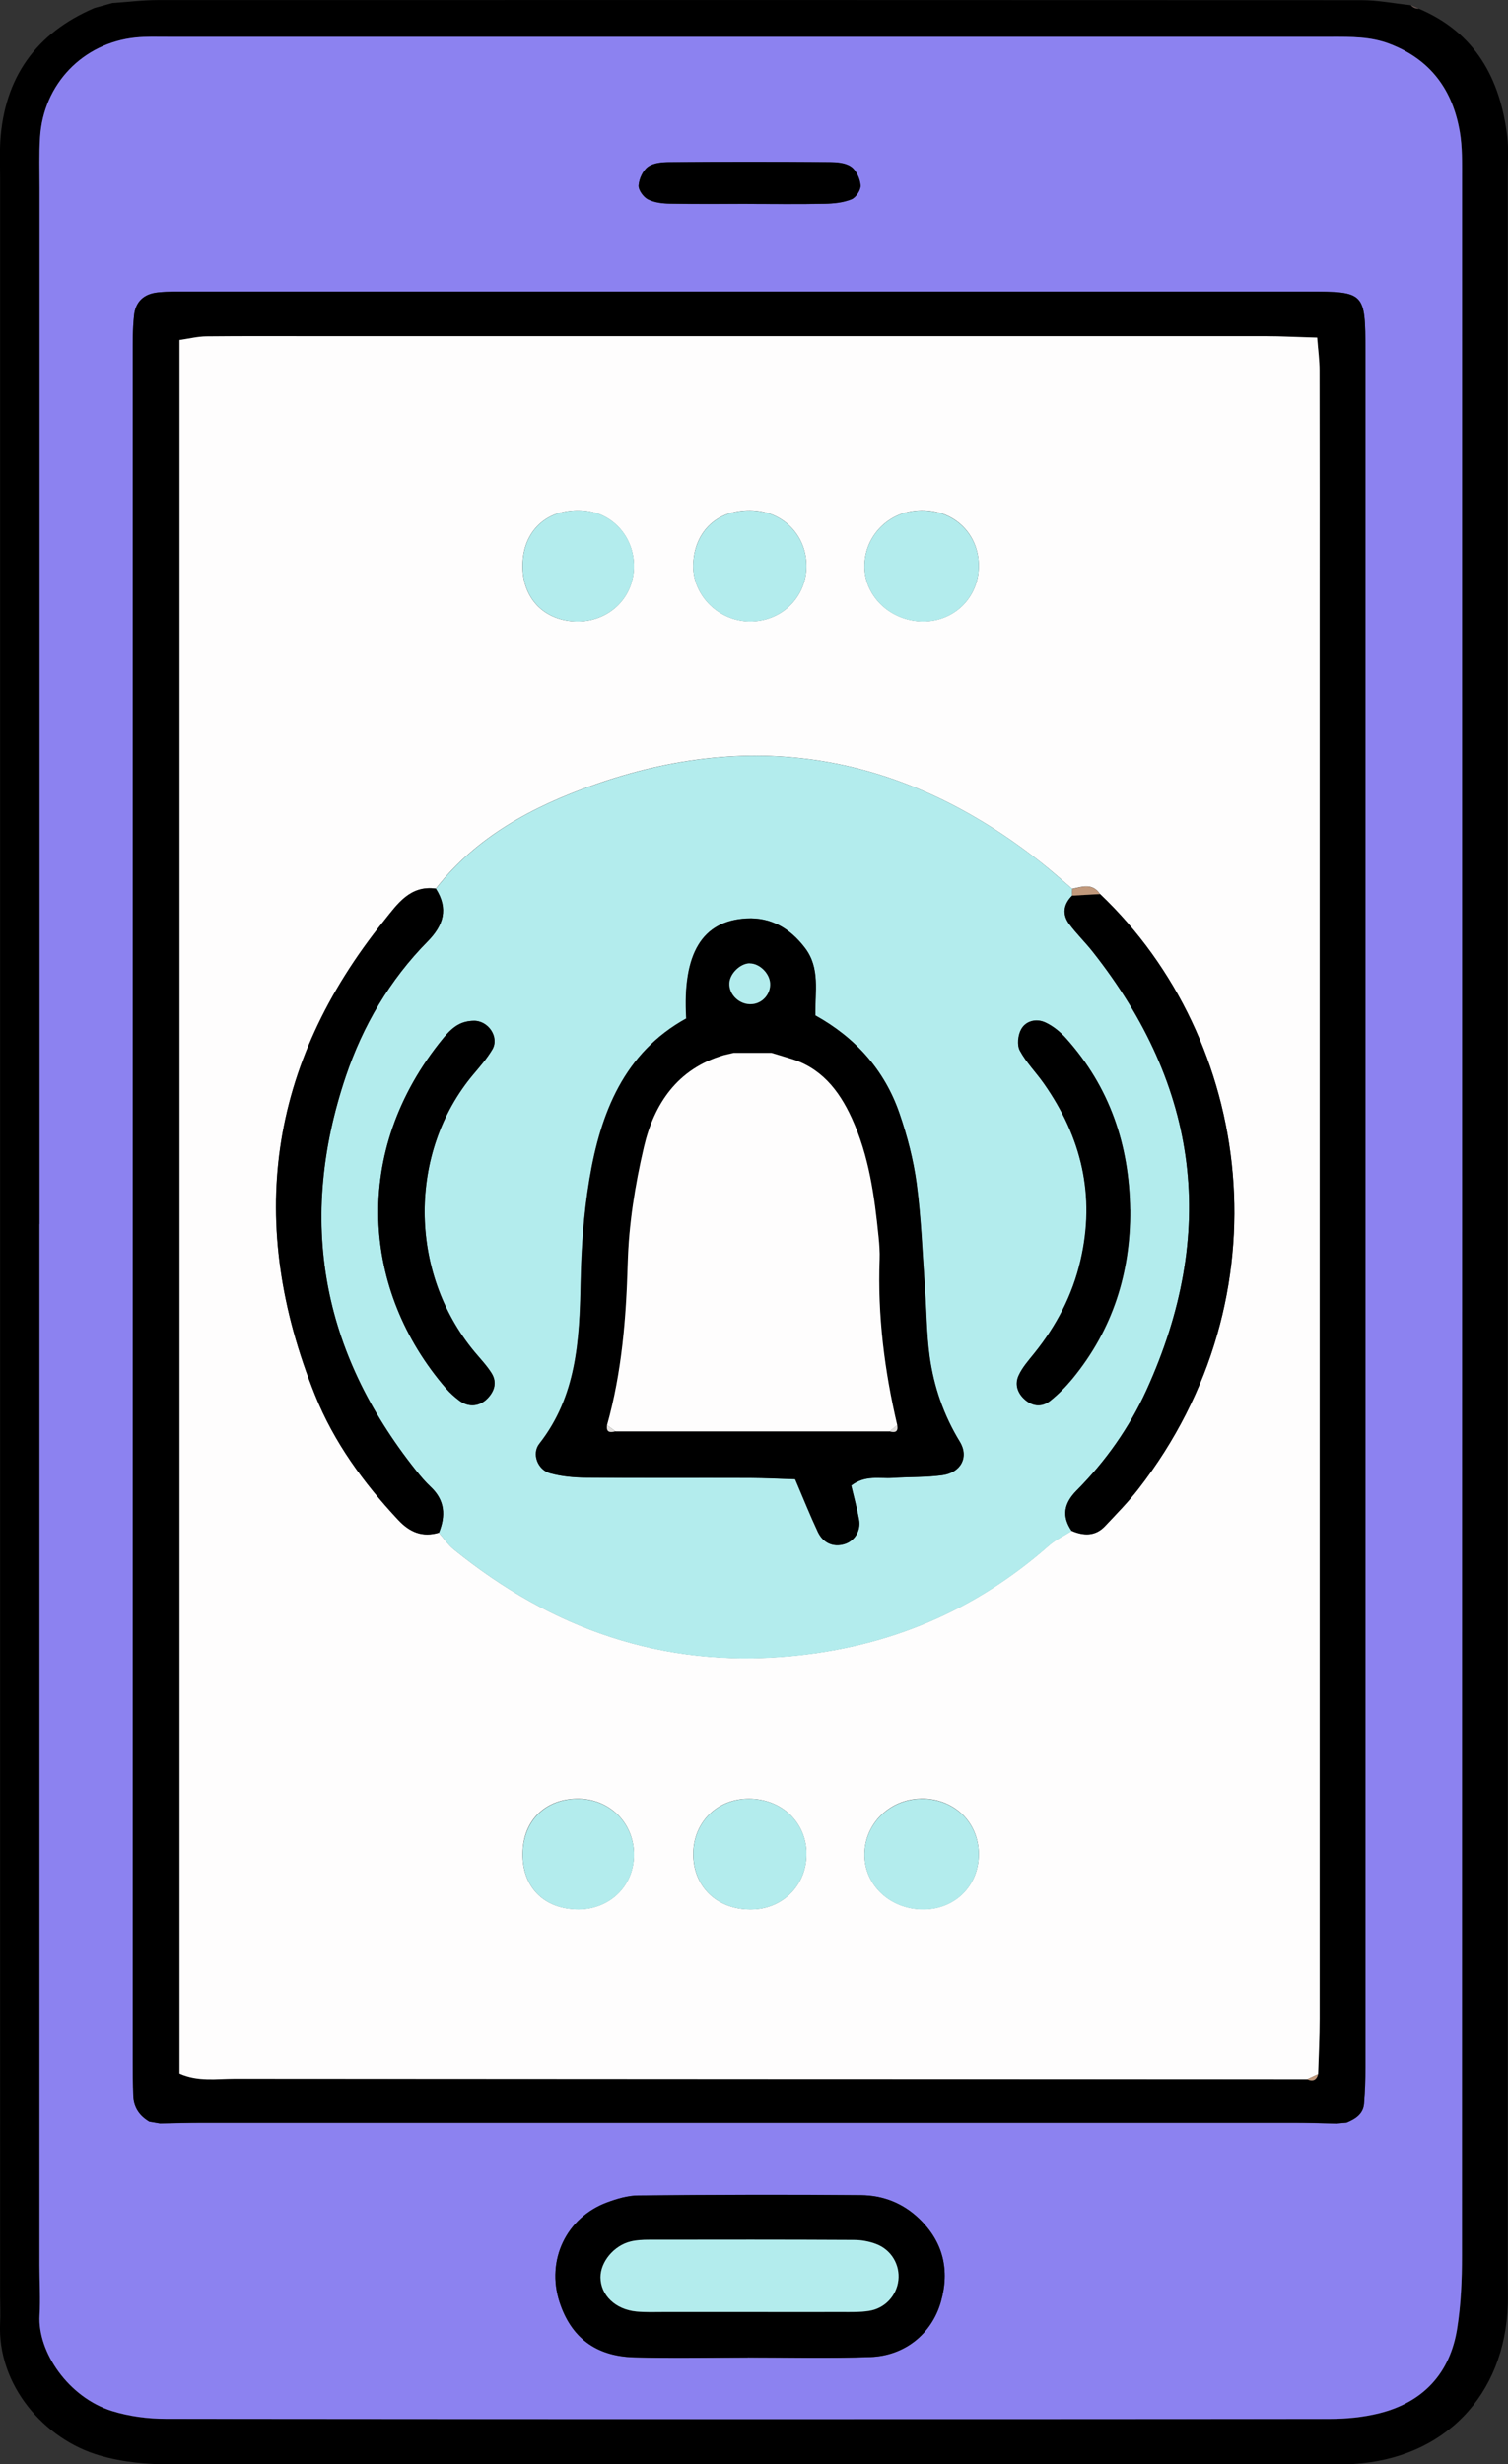   <svg xmlns="http://www.w3.org/2000/svg" viewBox="0 0 158.51 258.91" width="100%" style="vertical-align: middle; max-width: 100%; width: 100%;">
   <rect x="0" y="0" width="158.51" height="258.91" fill="#333333" stroke="none"/>
   <g>
    <g>
     <path d="m149.13.91c5.93,2.51,8.56,7.32,9.3,13.42.15,1.26.06,2.55.06,3.83,0,73.85,0,147.71,0,221.56,0,.8.02,1.6,0,2.4-.31,9.59-6.7,16.19-16.25,16.76-.96.06-1.92.02-2.88.02-40.44,0-80.88,0-121.32.02-2.58,0-5.09-.21-7.58-.94-5.82-1.69-10.75-7.38-10.45-13.91.05-.96,0-1.92,0-2.88,0-74.17,0-148.35,0-222.52,0-1.28-.05-2.56.02-3.84C.46,8.16,3.76,3.49,9.91.85c.64-.18,1.27-.35,1.91-.53C13.4.22,14.99.01,16.57.01,58.75,0,100.93,0,143.11.02c1.73,0,3.46.35,5.19.53.22.25.49.37.82.36ZM4.16,128.61c0,36.46,0,72.93,0,109.39,0,1.76.12,3.52.01,5.28-.23,3.85,3.05,8.62,7.61,10.04,1.8.56,3.76.82,5.65.82,40.78.05,81.56.04,122.33.01,1.74,0,3.53-.17,5.21-.59,4.64-1.17,7.47-4.22,8.21-8.94.39-2.51.5-5.09.5-7.64.02-72.77.02-145.54.01-218.3,0-1.6.03-3.22-.23-4.78-.74-4.41-3.05-7.62-7.37-9.28-2.02-.78-4.07-.74-6.14-.74-40.78,0-81.56,0-122.33,0-1.12,0-2.25-.04-3.36.07-5.54.57-9.7,4.9-10.04,10.48-.11,1.75-.05,3.52-.05,5.28,0,36.3,0,72.61,0,108.91Z" fill="rgb(0,0,0)">
     </path>
     <path d="m11.82.33c-.64.18-1.27.35-1.91.53.64-.18,1.27-.35,1.91-.53Z" fill="rgb(104, 85, 81)">
     </path>
     <path d="m149.13.91c-.33.01-.61-.11-.82-.36.27.12.55.24.82.36Z" fill="rgb(104, 85, 81)">
     </path>
     <path d="m4.16,128.61c0-36.3,0-72.61,0-108.91,0-1.76-.06-3.52.05-5.28.34-5.58,4.5-9.91,10.04-10.48,1.11-.11,2.24-.07,3.36-.07,40.78,0,81.56,0,122.33,0,2.07,0,4.12-.04,6.14.74,4.32,1.66,6.63,4.87,7.37,9.28.26,1.56.23,3.18.23,4.78,0,72.77.01,145.54-.01,218.3,0,2.55-.1,5.13-.5,7.64-.74,4.73-3.56,7.78-8.21,8.94-1.68.42-3.47.59-5.21.59-40.78.03-81.56.03-122.33-.01-1.89,0-3.85-.26-5.65-.82-4.56-1.42-7.83-6.19-7.61-10.04.1-1.75-.01-3.52-.01-5.28,0-36.46,0-72.93,0-109.39Zm12.63,94.49c1.44-.02,2.87-.07,4.31-.07,38.34,0,76.68,0,115.02,0,1.44,0,2.87.05,4.31.08.37-.03.75-.06,1.12-.1.92-.38,1.75-.9,1.83-1.99.1-1.27.14-2.55.14-3.83,0-60.11,0-120.23,0-180.34,0-6.15-.06-6.22-6.08-6.22-39.16,0-78.33,0-117.49,0-1.12,0-2.24-.02-3.35.09-1.48.15-2.36.97-2.51,2.43-.15,1.42-.14,2.87-.14,4.31,0,59.63,0,119.27,0,178.9,0,1.28.01,2.56.06,3.84.04,1.22.66,2.1,1.69,2.71.36.06.73.12,1.09.18Zm61.81,24.59h0c4.3-.01,8.61.1,12.91-.05,3.57-.13,6.42-2.41,7.39-5.8.94-3.31.26-6.3-2.31-8.75-1.7-1.63-3.79-2.43-6.07-2.45-7.81-.07-15.62-.04-23.43.03-1.09,0-2.21.34-3.25.72-4.32,1.59-6.45,6.09-5.03,10.47,1.2,3.69,3.77,5.7,7.83,5.81,3.98.11,7.97.02,11.95.02Zm-.03-226.26h0c2.72,0,5.43.04,8.14-.01.94-.02,1.94-.12,2.79-.47.46-.19.99-.99.95-1.47-.06-.69-.45-1.57-.99-1.95-.59-.42-1.51-.48-2.29-.49-5.59-.04-11.18-.04-16.77,0-.78,0-1.7.07-2.29.49-.54.39-.94,1.27-.99,1.96-.04.48.51,1.23.99,1.47.68.34,1.53.44,2.31.45,2.71.05,5.43.02,8.14.02Z" fill="rgb(140,130,240)">
     </path>
     <path d="m140.43,223.1c-1.44-.03-2.87-.08-4.31-.08-38.34,0-76.68,0-115.02,0-1.44,0-2.87.05-4.31.07-.36-.06-.73-.12-1.09-.18-1.04-.61-1.65-1.5-1.69-2.71-.04-1.28-.06-2.56-.06-3.84,0-59.63,0-119.27,0-178.9,0-1.44-.01-2.88.14-4.31.15-1.46,1.03-2.28,2.51-2.43,1.11-.12,2.23-.09,3.35-.09,39.16,0,78.33,0,117.49,0,6.02,0,6.08.07,6.08,6.22,0,60.11,0,120.23,0,180.34,0,1.28-.03,2.56-.14,3.83-.09,1.09-.91,1.61-1.83,1.99-.37.03-.75.06-1.12.1Zm-3.03-4.66c.59.26.98.1,1.15-.54.05-1.92.16-3.83.16-5.75,0-49.26,0-98.53,0-147.79,0-8.48,0-16.95-.01-25.43,0-1.07-.15-2.14-.25-3.45-2-.06-3.73-.15-5.46-.15-33.27,0-66.53,0-99.8,0-3.84,0-7.68-.02-11.51.02-.9,0-1.79.24-2.81.38v182.12c1.95.87,3.9.54,5.78.54,37.58.03,75.17.04,112.75.05Z" fill="rgb(0,0,0)">
     </path>
     <path d="m78.59,247.68c-3.98,0-7.97.09-11.95-.02-4.06-.11-6.63-2.12-7.83-5.81-1.42-4.38.71-8.88,5.03-10.47,1.03-.38,2.16-.71,3.25-.72,7.81-.07,15.62-.1,23.43-.03,2.28.02,4.36.82,6.07,2.45,2.57,2.45,3.25,5.44,2.31,8.75-.96,3.39-3.82,5.67-7.39,5.8-4.3.15-8.61.04-12.91.04h0Zm.3-4.76c3.2,0,6.39,0,9.59,0,.96,0,1.93.03,2.87-.12,1.67-.26,2.89-1.61,3.08-3.22.18-1.61-.72-3.19-2.33-3.8-.73-.28-1.55-.42-2.33-.43-7.19-.03-14.39-.03-21.58-.02-.64,0-1.29.03-1.9.18-1.77.43-3.18,2.15-3.17,3.77.01,1.88,1.57,3.39,3.78,3.59.95.09,1.92.05,2.88.05,3.04,0,6.07,0,9.11,0Z" fill="rgb(0,0,0)">
     </path>
     <path d="m78.57,21.42c-2.72,0-5.43.03-8.14-.02-.78-.01-1.64-.11-2.31-.45-.48-.24-1.02-.99-.99-1.47.05-.7.45-1.57.99-1.96.59-.42,1.51-.49,2.29-.49,5.59-.04,11.18-.04,16.77,0,.78,0,1.7.07,2.29.49.54.38.94,1.26.99,1.95.04.48-.49,1.29-.95,1.47-.86.35-1.85.45-2.79.47-2.71.06-5.43.02-8.14.02h0Z" fill="rgb(0,0,0)">
     </path>
     <path d="m15.69,222.91c.37.06.73.12,1.09.18-.37-.06-.73-.12-1.09-.18Z" fill="rgb(202, 106, 87)">
     </path>
     <path d="m140.43,223.1c.37-.03.75-.07,1.12-.1-.37.03-.75.07-1.12.1Z" fill="rgb(202, 106, 87)">
     </path>
     <path d="m137.4,218.43c-37.58-.01-75.17-.02-112.75-.05-1.88,0-3.83.33-5.78-.54V35.72c1.01-.14,1.91-.37,2.81-.38,3.84-.04,7.68-.02,11.51-.02,33.27,0,66.53,0,99.8,0,1.73,0,3.45.1,5.46.15.1,1.3.25,2.37.25,3.45.02,8.48.01,16.95.01,25.43,0,49.26,0,98.53,0,147.79,0,1.92-.1,3.83-.16,5.75-.38.18-.77.36-1.15.54Zm-21.78-124.5c-.78-1.18-1.87-.78-2.92-.55-1.09-.93-2.15-1.88-3.28-2.77-14.22-11.25-29.95-14.2-47.08-8.12-6.31,2.24-12.25,5.38-16.53,10.87-2.72-.38-4.05,1.63-5.42,3.33-12.25,15.19-14.52,31.89-7.27,49.9,1.98,4.92,5.09,9.2,8.73,13.09,1.22,1.31,2.55,1.85,4.27,1.34.52.6.98,1.28,1.58,1.77,10.33,8.37,21.93,12.46,35.4,11.21,10.39-.96,19.37-4.77,27.15-11.62.7-.62,1.59-1.03,2.39-1.54,1.27.54,2.49.59,3.51-.5,1.2-1.27,2.43-2.52,3.5-3.9,15.73-20.25,12.07-47.24-4.04-62.51Zm-30.85,100.67c-.12-3.37-2.88-5.78-6.41-5.61-3.25.16-5.59,2.73-5.49,6.01.11,3.46,2.76,5.79,6.39,5.61,3.23-.16,5.62-2.77,5.5-6.01Zm12.27-129.3c3.24,0,5.78-2.47,5.84-5.72.07-3.44-2.56-6.02-6.08-5.96-3.25.05-5.82,2.52-5.93,5.69-.11,3.26,2.69,5.98,6.17,5.99Zm-.3,123.68c-3.22.07-5.8,2.6-5.87,5.74-.07,3.3,2.68,5.91,6.22,5.89,3.29-.02,5.76-2.47,5.79-5.74.03-3.43-2.63-5.98-6.14-5.9Zm-17.95-123.68c3.24.04,5.84-2.39,5.97-5.57.14-3.41-2.44-6.08-5.91-6.11-3.42-.03-5.78,2.14-5.98,5.51-.2,3.26,2.55,6.13,5.92,6.17Zm-18.27,135.31c3.3.11,5.89-2.16,6.1-5.35.23-3.41-2.28-6.18-5.67-6.28-3.39-.1-5.81,2.06-6,5.37-.22,3.65,2,6.14,5.57,6.25Zm6.1-140.73c.2-3.24-2.08-5.96-5.23-6.23-3.64-.31-6.26,1.88-6.45,5.39-.19,3.44,1.86,5.93,5.13,6.24,3.46.32,6.34-2.05,6.55-5.4Z" fill="rgb(254, 253, 253)">
     </path>
     <path d="m137.4,218.43c.38-.18.77-.36,1.15-.54-.17.64-.56.8-1.15.54Z" fill="rgb(192, 152, 123)">
     </path>
     <path d="m78.89,242.91c-3.04,0-6.07,0-9.11,0-.96,0-1.92.04-2.88-.05-2.21-.21-3.77-1.72-3.78-3.59-.01-1.62,1.4-3.34,3.17-3.77.61-.15,1.27-.18,1.9-.18,7.19-.01,14.39-.02,21.58.02.78,0,1.6.15,2.33.43,1.6.61,2.51,2.19,2.33,3.8-.18,1.61-1.4,2.96-3.08,3.22-.94.15-1.91.12-2.87.12-3.2.01-6.39,0-9.59,0Z" fill="rgb(179,236,237)">
     </path>
     <path d="m45.82,93.37c4.28-5.49,10.21-8.63,16.53-10.87,17.14-6.08,32.86-3.13,47.08,8.12,1.12.89,2.19,1.85,3.28,2.77-.02.23-.02.47,0,.7-.92.91-1.1,1.96-.32,3,.76,1.02,1.68,1.91,2.47,2.91,11.23,14.21,13.15,29.59,5.64,46.08-1.79,3.94-4.28,7.46-7.34,10.53-1.31,1.32-1.6,2.68-.51,4.25-.8.51-1.69.92-2.39,1.54-7.78,6.85-16.76,10.65-27.15,11.62-13.47,1.25-25.07-2.84-35.4-11.21-.61-.49-1.06-1.18-1.58-1.77.73-1.78.64-3.4-.86-4.81-.58-.54-1.09-1.16-1.59-1.78-9.89-12.45-12.42-26.25-7.35-41.33,1.8-5.34,4.62-10.16,8.61-14.2,1.68-1.71,2.21-3.44.87-5.54Zm26.32,13.62c-6.55,3.61-9.02,9.93-10.19,16.89-.61,3.61-.86,7.3-.93,10.97-.12,5.98-.42,11.83-4.34,16.83-.83,1.05-.18,2.74,1.13,3.1,1.21.33,2.5.45,3.76.46,5.75.05,11.51.01,17.26.03,1.58,0,3.15.09,4.74.14.86,2.02,1.57,3.79,2.38,5.52.56,1.19,1.62,1.62,2.75,1.31,1.09-.3,1.8-1.39,1.58-2.6-.22-1.23-.56-2.43-.82-3.57,1.48-1.13,2.96-.71,4.34-.8,1.75-.11,3.52-.05,5.25-.29,1.92-.27,2.82-1.89,1.82-3.52-1.71-2.79-2.74-5.78-3.17-8.97-.32-2.37-.32-4.77-.49-7.16-.26-3.66-.39-7.34-.87-10.97-.33-2.51-.99-5.02-1.82-7.42-1.57-4.54-4.63-7.94-8.83-10.26-.04-2.52.53-4.97-1.09-7.09-1.56-2.05-3.55-3.23-6.14-3.1-4.65.25-6.74,3.66-6.34,10.49Zm-22.34.26c-1.23.03-2.08.47-3.2,1.83-9.8,11.95-8.5,26.63.28,36.78.41.48.9.91,1.4,1.29.98.75,2.17.63,3-.26.73-.77.97-1.69.4-2.61-.5-.8-1.17-1.5-1.78-2.23-7.02-8.41-6.96-21.04-.18-29.13.71-.85,1.46-1.7,2.03-2.65.77-1.3-.41-3.06-1.95-3.02Zm69,19.85c-.09-6.79-2.14-12.85-6.7-17.96-.62-.69-1.39-1.33-2.22-1.71-.92-.42-2.03-.18-2.53.73-.33.6-.45,1.65-.14,2.23.67,1.25,1.71,2.29,2.53,3.46,3.96,5.64,5.43,11.8,3.85,18.59-.85,3.64-2.52,6.86-4.86,9.76-.6.74-1.25,1.47-1.64,2.32-.43.93-.14,1.87.68,2.57.85.72,1.8.75,2.62.1.86-.69,1.65-1.5,2.36-2.35,4.22-5.15,6.1-11.11,6.06-17.72Z" fill="rgb(179,236,237)">
     </path>
     <path d="m45.82,93.37c1.34,2.11.81,3.84-.87,5.54-3.99,4.04-6.81,8.85-8.61,14.2-5.07,15.08-2.55,28.88,7.35,41.33.49.62,1.01,1.24,1.59,1.78,1.49,1.4,1.59,3.02.86,4.81-1.73.51-3.05-.03-4.28-1.34-3.64-3.89-6.75-8.17-8.73-13.09-7.25-18-4.98-34.71,7.27-49.9,1.37-1.7,2.7-3.71,5.42-3.33Z" fill="rgb(0,0,0)">
     </path>
     <path d="m112.65,160.85c-1.09-1.57-.8-2.93.51-4.25,3.06-3.08,5.54-6.6,7.34-10.53,7.51-16.49,5.59-31.87-5.64-46.08-.79-1-1.71-1.89-2.47-2.91-.77-1.04-.6-2.09.32-3,.97-.05,1.94-.1,2.91-.16,16.1,15.28,19.77,42.26,4.04,62.51-1.07,1.38-2.31,2.63-3.5,3.9-1.02,1.08-2.24,1.04-3.51.5Z" fill="rgb(0,0,0)">
     </path>
     <path d="m84.77,194.61c.11,3.24-2.27,5.84-5.5,6.01-3.63.18-6.28-2.14-6.39-5.61-.11-3.28,2.24-5.85,5.49-6.01,3.53-.17,6.29,2.24,6.41,5.61Z" fill="rgb(179,236,237)">
     </path>
     <path d="m97.04,65.31c-3.48,0-6.28-2.73-6.17-5.99.11-3.18,2.68-5.64,5.93-5.69,3.52-.05,6.15,2.53,6.08,5.96-.07,3.25-2.6,5.73-5.84,5.72Z" fill="rgb(179,236,237)">
     </path>
     <path d="m96.74,188.99c3.51-.08,6.17,2.47,6.14,5.9-.03,3.27-2.49,5.72-5.79,5.74-3.54.02-6.29-2.59-6.22-5.89.07-3.14,2.65-5.67,5.87-5.74Z" fill="rgb(179,236,237)">
     </path>
     <path d="m78.79,65.31c-3.37-.04-6.12-2.91-5.92-6.17.21-3.37,2.56-5.54,5.98-5.51,3.47.03,6.05,2.7,5.91,6.11-.13,3.18-2.74,5.61-5.97,5.57Z" fill="rgb(179,236,237)">
     </path>
     <path d="m60.53,200.62c-3.57-.12-5.79-2.6-5.57-6.25.2-3.31,2.62-5.48,6-5.37,3.39.1,5.89,2.88,5.67,6.28-.21,3.18-2.8,5.45-6.1,5.35Z" fill="rgb(179,236,237)">
     </path>
     <path d="m66.63,59.88c-.21,3.35-3.09,5.72-6.55,5.4-3.27-.31-5.32-2.8-5.13-6.24.19-3.51,2.81-5.69,6.45-5.39,3.15.27,5.43,2.98,5.23,6.23Z" fill="rgb(179,236,237)">
     </path>
     <path d="m115.62,93.94c-.97.05-1.94.1-2.91.16-.02-.23-.02-.47,0-.7,1.05-.24,2.13-.63,2.92.55Z" fill="rgb(192, 152, 123)">
     </path>
     <path d="m72.14,106.99c-.4-6.82,1.68-10.24,6.34-10.49,2.59-.14,4.58,1.05,6.14,3.1,1.61,2.12,1.04,4.57,1.09,7.09,4.2,2.33,7.26,5.72,8.83,10.26.83,2.4,1.48,4.91,1.82,7.42.48,3.63.61,7.31.87,10.97.17,2.39.17,4.8.49,7.16.44,3.18,1.47,6.18,3.17,8.97,1,1.63.1,3.25-1.82,3.52-1.73.24-3.5.17-5.25.29-1.39.09-2.87-.33-4.34.8.27,1.13.6,2.34.82,3.57.22,1.21-.49,2.29-1.58,2.6-1.14.32-2.2-.12-2.75-1.31-.81-1.73-1.52-3.5-2.38-5.52-1.59-.05-3.17-.13-4.74-.14-5.75-.02-11.51.02-17.26-.03-1.26-.01-2.56-.13-3.76-.46-1.31-.36-1.96-2.05-1.13-3.1,3.92-5,4.22-10.85,4.34-16.83.07-3.66.32-7.36.93-10.97,1.17-6.97,3.64-13.28,10.19-16.89Zm3.91,3.88c-4.84,1.42-7.29,5.1-8.36,9.62-.94,4.01-1.6,8.17-1.71,12.27-.16,5.76-.62,11.42-2.17,16.97-.12.79.33.8.89.65,9.59,0,19.19,0,28.78,0,.58.16.97.09.82-.66-1.34-5.72-2.08-11.51-1.85-17.4.03-.79-.03-1.59-.11-2.37-.43-4.27-1-8.5-2.81-12.46-1.37-3-3.29-5.4-6.63-6.33-.6-.18-1.2-.36-1.81-.55-1.33,0-2.66,0-3.99,0-.35.08-.7.17-1.06.25Zm2.76-9.65c-.98,0-2.09,1.06-2.15,2.07-.07,1.25,1.11,2.34,2.4,2.22,1.12-.11,1.96-1.1,1.88-2.22-.08-1.05-1.12-2.05-2.14-2.06Z" fill="rgb(0,0,0)">
     </path>
     <path d="m49.79,107.25c1.53-.03,2.72,1.73,1.95,3.02-.56.95-1.31,1.8-2.03,2.65-6.77,8.09-6.83,20.72.18,29.13.61.73,1.28,1.43,1.78,2.23.57.92.33,1.83-.4,2.61-.83.89-2.02,1.01-3,.26-.5-.38-.99-.81-1.4-1.29-8.77-10.15-10.07-24.83-.28-36.78,1.11-1.36,1.97-1.8,3.2-1.83Z" fill="rgb(0,0,0)">
     </path>
     <path d="m118.79,127.1c.04,6.61-1.84,12.57-6.06,17.72-.7.86-1.49,1.67-2.36,2.35-.82.65-1.77.63-2.62-.1-.82-.7-1.11-1.64-.68-2.57.39-.85,1.05-1.58,1.64-2.32,2.34-2.9,4.02-6.12,4.86-9.76,1.58-6.79.11-12.95-3.85-18.59-.82-1.17-1.86-2.21-2.53-3.46-.31-.57-.2-1.62.14-2.23.5-.91,1.61-1.15,2.53-.73.83.38,1.61,1.02,2.22,1.71,4.56,5.11,6.61,11.17,6.7,17.96Z" fill="rgb(0,0,0)">
     </path>
     <path d="m63.81,149.73c1.55-5.55,2.01-11.22,2.17-16.97.11-4.11.77-8.26,1.71-12.27,1.06-4.52,3.52-8.2,8.36-9.62.35-.08.71-.17,1.06-.25,1.33,0,2.66,0,3.99,0,.6.18,1.2.36,1.81.55,3.34.93,5.26,3.33,6.63,6.33,1.81,3.96,2.38,8.19,2.81,12.46.08.79.14,1.59.11,2.37-.22,5.89.51,11.68,1.85,17.4-.27.22-.55.44-.82.66-9.59,0-19.19,0-28.78,0-.3-.22-.59-.43-.89-.65Z" fill="rgb(254, 253, 253)">
     </path>
     <path d="m78.81,101.22c1.02,0,2.06,1.01,2.14,2.06.08,1.12-.76,2.12-1.88,2.22-1.29.12-2.47-.97-2.4-2.22.05-1.01,1.16-2.08,2.15-2.07Z" fill="rgb(179,236,237)">
     </path>
     <path d="m82.9,111.16c-.6-.18-1.21-.36-1.81-.55.6.18,1.21.36,1.81.55Z" fill="rgb(216, 202, 154)">
     </path>
     <path d="m77.1,110.61c-.35.09-.71.17-1.06.25.35-.09.71-.17,1.06-.25Z" fill="rgb(216, 202, 154)">
     </path>
     <path d="m63.81,149.73c.3.22.59.43.89.65-.56.14-1.01.14-.89-.65Z" fill="rgb(225, 223, 221)">
     </path>
     <path d="m93.48,150.38c.27-.22.55-.44.82-.66.15.75-.25.82-.82.66Z" fill="rgb(225, 223, 221)">
     </path>
    </g>
   </g>
  </svg>
